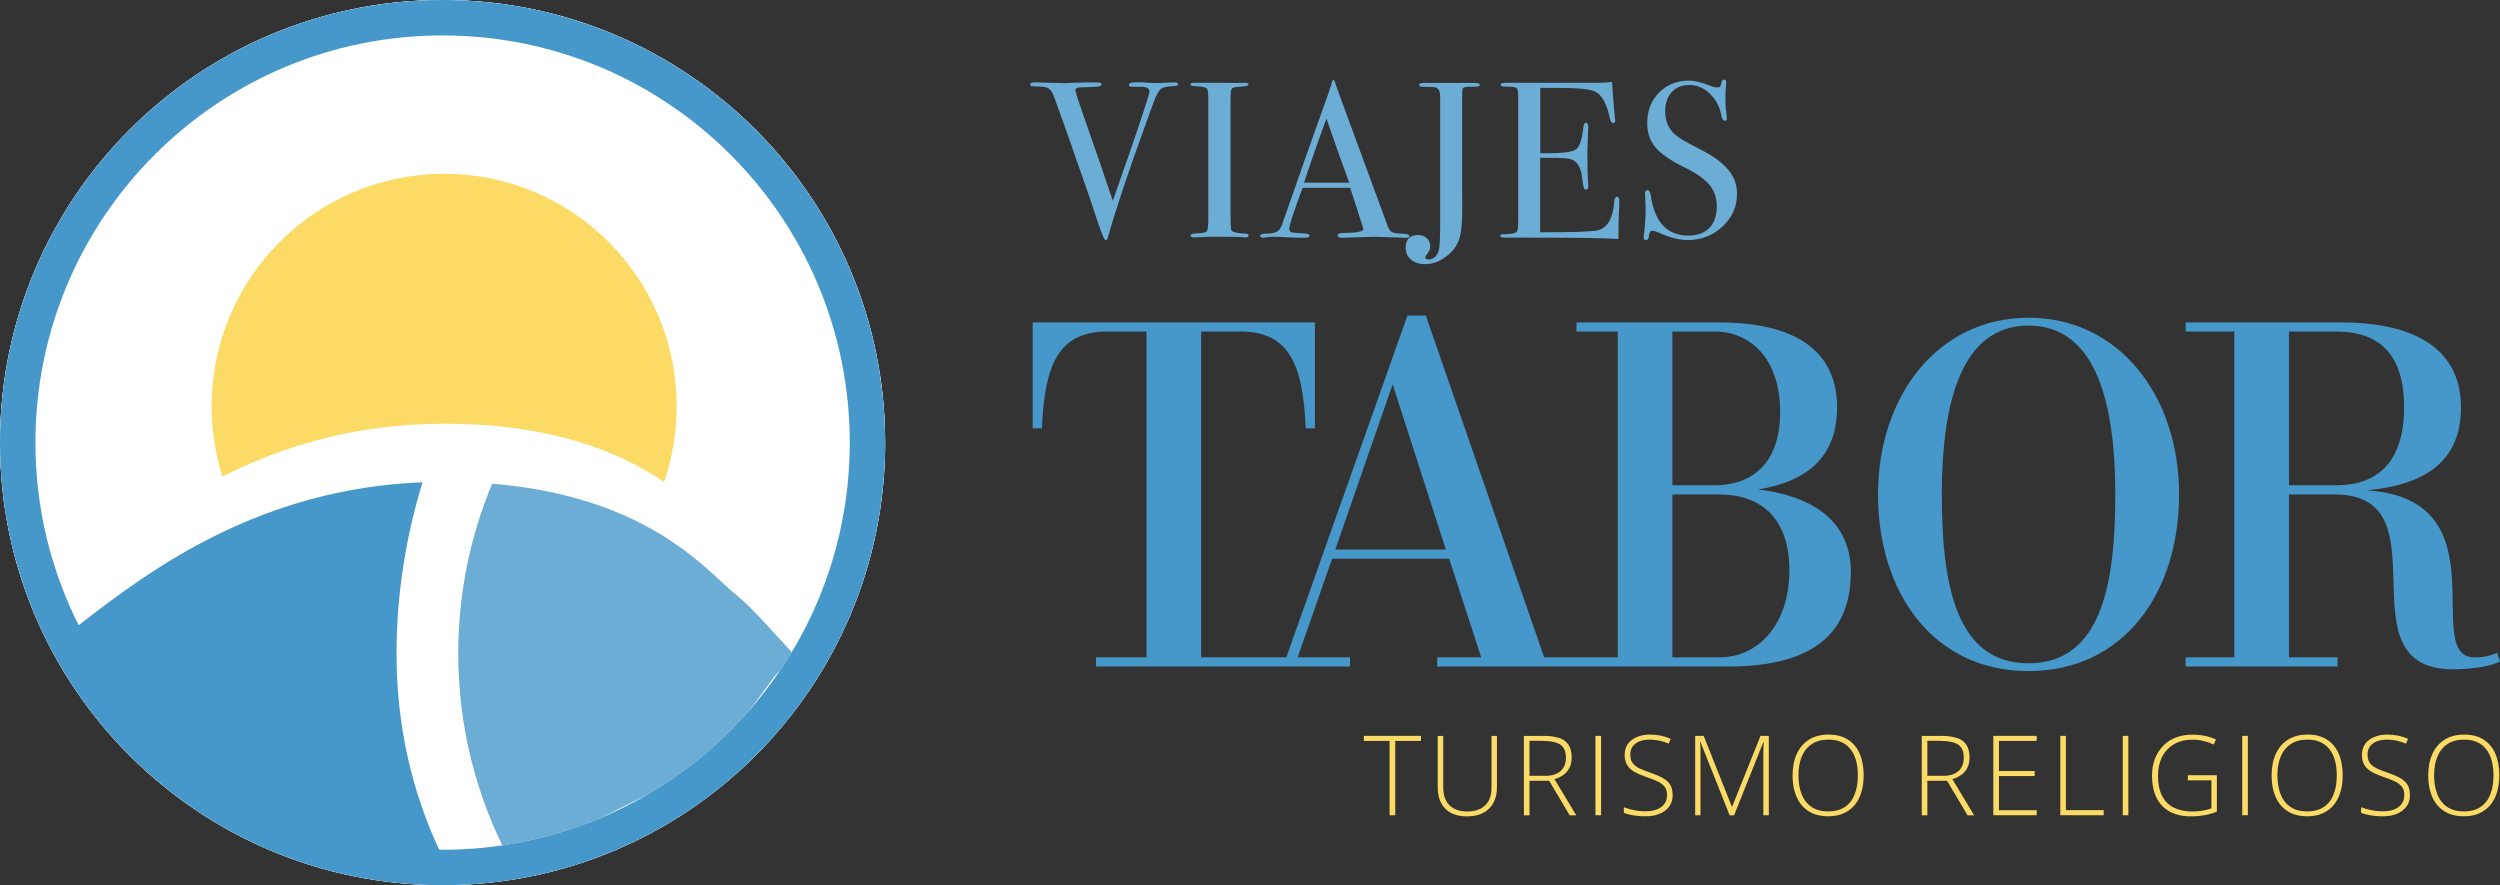 <svg xmlns="http://www.w3.org/2000/svg" id="Capa_2" data-name="Capa 2" viewBox="0 0 352.75 124.89"><rect x="0" y="0" width="352.75" height="124.89" fill="#333333" stroke="none"/><defs><style>      .cls-1 {        fill: #4698ca;      }      .cls-2 {        fill: #fbdb65;      }      .cls-3 {        fill: #6badd5;      }      .cls-4 {        fill: #fff;      }    </style></defs><g id="Capa_1-2" data-name="Capa 1"><path class="cls-1" d="M329.64,46.78c6.22,0,9.58,3.37,9.58,10.68s-3.37,11.01-9.58,11.01h-6.67v-21.69h6.67ZM308.4,92.75v1.3h21.43v-1.3h-6.86v-22.98h6.47c15.93,0,.58,24.67,16.7,24.67,2.85,0,5.57-.52,6.6-1.1l-.39-1.23c-.91.39-1.81.65-3.17.65-7.77,0,4.27-22.4-15.28-23.57,8.55-.78,13.34-4.27,13.34-11.72,0-8.42-6.8-11.98-16.96-11.98h-21.88v1.29h6.86v45.97h-6.86ZM286.23,45.94c9.71,0,12.24,11.39,12.24,23.82s-1.88,23.83-12.24,23.83-12.24-11.39-12.24-23.83,2.53-23.82,12.24-23.82M286.23,94.69c13.4,0,21.24-11.01,21.24-24.93s-8.48-24.93-21.24-24.93-21.24,11.01-21.24,24.93,7.83,24.93,21.24,24.93M242.64,69.77c5.44,0,9.84,2.98,9.84,10.68s-4.4,12.3-9.84,12.3h-6.67v-22.98h6.67ZM241.99,46.78c4.79,0,9.19,3.63,9.19,11.33s-4.4,10.36-9.19,10.36h-6.02v-21.69h6.02ZM243.8,94.05c10.81,0,17.35-3.76,17.35-13.34,0-7.32-5.57-10.75-13.08-11.65,7.25-1.17,11.14-4.86,11.14-11.59,0-8.42-6.54-11.98-16.7-11.98h-20.07v1.29h5.83v45.97h-5.83v1.3h21.37ZM196.5,54.23l7.51,23.31h-15.6l8.09-23.31ZM176.24,92.75v1.3h14.24v-1.3h-7.38l4.86-13.92h16.51l4.53,13.92h-6.21v1.3h20.07v-1.3h-4.98l-16.7-48.23h-2.59l-17.09,48.23h-5.24ZM154.65,92.75v1.3h21.95v-1.3h-7.12v-45.97h5.57c7.32,0,8.8,5.44,9.19,13.66h1.29v-14.95h-39.82v14.95h1.3c.39-8.22,1.88-13.66,9.19-13.66h5.57v45.97h-7.12Z"></path><g><path class="cls-3" d="M166.24,11.87c0,.17-.2.26-.6.28-.92.02-1.54.16-1.85.41-.31.25-.64.84-.97,1.76l-1.07,2.93c-2.57,7.07-4.38,12.49-5.43,16.27-.06.25-.17.38-.31.38-.17,0-.51-.79-1.04-2.35-.94-2.87-1.67-5.02-2.2-6.46-.56-1.59-1.39-3.97-2.49-7.13l-1.53-4.23c-.21-.59-.44-.98-.69-1.18-.25-.2-.67-.31-1.25-.33-.69-.02-1.1-.04-1.24-.06-.14-.02-.2-.1-.2-.25,0-.19.21-.28.63-.28h.28c.38,0,1.03.02,1.96.05.93.03,1.59.05,1.99.05.1,0,.51-.02,1.21-.05.7-.03,1.7-.05,3-.05h.44c.38,0,.56.09.56.29,0,.21-.38.32-1.13.34l-1.91.07c-.44.02-.66.16-.66.42,0,.04.02.13.06.26l.24.85c.04.17,1.07,3.11,3.07,8.84.33.99.97,2.86,1.91,5.63,3.44-9.78,5.17-14.92,5.17-15.42s-.51-.7-1.54-.66h-.97c-.25,0-.38-.09-.38-.28,0-.23.31-.35.94-.35h1.07c.59.06,1.01.09,1.29.09h1l2.07-.09c.38,0,.56.08.56.25Z"></path><path class="cls-3" d="M176.18,33.22c0,.18-.13.27-.38.27h-.31c-.13-.06-1.55-.09-4.27-.09-.52,0-1.05.02-1.57.06-.27.02-.69.03-1.26.03-.27,0-.41-.09-.41-.28,0-.17.27-.26.82-.28.84-.02,1.33-.12,1.47-.3.15-.18.22-.78.22-1.81V14.26c0-1.03-.05-1.6-.16-1.73-.13-.21-.71-.34-1.75-.38-.4-.02-.6-.09-.6-.22,0-.17.13-.25.38-.25h4.27c.32,0,.93.01,1.83.03l1.2-.03c.34,0,.51.09.51.27,0,.16-.47.26-1.4.3-.53.02-.85.12-.97.28-.12.17-.17.61-.17,1.32v16.76c0,1.19.05,1.84.16,1.95.23.23.91.37,2.04.41.23,0,.35.09.35.27Z"></path><path class="cls-3" d="M198.87,33.29c0,.18-.16.27-.47.27-.21,0-.4-.01-.57-.03l-3.98-.12-3.99.12c-.15.02-.3.03-.47.03-.42,0-.63-.11-.63-.33,0-.24.28-.36.85-.36,1.84-.02,2.76-.2,2.76-.55,0-.02-.02-.1-.06-.25l-.26-.83-.16-.44c-.19-.65-.65-2.08-1.38-4.3h-6.71c-1.25,3.35-1.88,5.27-1.88,5.77,0,.29.13.47.38.53.06.02.58.06,1.57.13.61.02.91.12.91.31,0,.21-.27.31-.82.31-.96,0-2.08-.04-3.36-.12-.31-.02-.64-.03-.97-.03s-.66.03-.97.1c-.17.03-.3.05-.41.05-.29,0-.44-.09-.44-.28s.33-.29.99-.31,1.13-.12,1.43-.3c.29-.18.52-.52.69-1.02,2.69-7.72,4.88-13.93,6.57-18.61.05-.25.15-.52.29-.83l.13-.57c.06-.23.15-.35.25-.35.06,0,.12.06.16.19.27.82.89,2.52,1.85,5.11.75,2.03,2.62,7.12,5.62,15.28.17.47.38.77.64.9.26.13.8.21,1.62.23.54.02.82.12.82.3ZM190.37,25.77c-.34-.94-.91-2.5-1.69-4.68l-1.51-4.35c-.88,2.31-1.94,5.32-3.18,9.03h6.38Z"></path><path class="cls-3" d="M208.82,11.98c0,.16-.22.24-.66.24-.79,0-1.29.03-1.47.08-.19.05-.3.14-.33.27-.03.13-.05.53-.05,1.23v13.01c.02,1.45.02,2.63,0,3.55-.04,1.3-.13,2.27-.28,2.92-.25,1.09-.86,2.03-1.84,2.81-.98.79-2.02,1.18-3.13,1.18-.81,0-1.47-.21-1.97-.64s-.75-.99-.75-1.68c0-1.19.59-1.79,1.76-1.79.48,0,.88.15,1.21.44.32.29.49.67.49,1.13,0,.4-.14.75-.41,1.07-.19.23-.28.41-.28.53,0,.19.16.28.47.28.67,0,1.14-.41,1.41-1.22.15-.44.22-1.73.22-3.86V13.6c0-.67-.2-1.09-.6-1.25-.19-.06-.69-.09-1.51-.09-.38,0-.61-.02-.71-.06-.09-.04-.14-.1-.14-.19,0-.21.17-.31.5-.31h7.06c.67,0,1,.1,1,.3Z"></path><path class="cls-3" d="M228.49,28.44c0,.08-.02.6-.06,1.54s-.06,1.84-.06,2.7v1.04c-2.05-.13-6.11-.19-12.17-.19h-3.92c-.4,0-.6-.08-.6-.25,0-.11.06-.18.19-.2.06,0,.46-.03,1.19-.08.54-.04.87-.16.99-.35.12-.19.17-.68.17-1.48V13.48c0-.61-.09-.97-.27-1.09-.18-.11-.75-.17-1.71-.17-.33,0-.5-.09-.5-.27s.23-.27.69-.27h13.3c.63,0,1.2-.04,1.73-.12.04.9.14,2.14.28,3.73l.13,1.35c.02.1.03.24.03.41,0,.21-.09.31-.28.31-.23,0-.4-.26-.5-.79-.4-1.89-1.05-3.09-1.95-3.6-.67-.38-2.43-.57-5.27-.57h-2.57v9.23h.75c2.34,0,3.77-.18,4.28-.53.51-.36.86-1.39,1.05-3.11.04-.44.16-.66.35-.66.23,0,.34.19.34.56s-.02.93-.06,1.66-.06,1.29-.06,1.66c0,2.24.03,3.78.1,4.61.02.21.02.39.02.53,0,.27-.11.41-.34.41-.15,0-.24-.09-.3-.27-.05-.18-.14-.76-.27-1.74-.17-1.23-.68-2-1.53-2.29-.38-.12-1.35-.19-2.94-.19h-1.41v10.51c4.6,0,7.3-.09,8.1-.28,1.38-.31,2.17-1.63,2.35-3.97.04-.52.18-.77.41-.77.21,0,.31.22.31.66Z"></path><path class="cls-3" d="M245.09,27.37c0,1.8-.68,3.33-2.05,4.6s-3.02,1.9-4.94,1.9c-1.13,0-2.48-.35-4.05-1.04-.42-.19-.73-.28-.94-.28-.25,0-.41.29-.47.87-.02.3-.16.45-.41.45-.21,0-.31-.13-.31-.38,0-.17.01-.29.03-.38.17-1.28.25-2.46.25-3.54,0-.21-.02-.79-.06-1.76-.02-.12-.03-.29-.03-.5,0-.31.13-.47.38-.47.21,0,.36.25.44.76.54,3.76,2.31,5.64,5.3,5.64,1.28,0,2.26-.36,2.96-1.08s1.05-1.74,1.05-3.06c0-1.17-.34-2.17-1.02-3-.68-.83-1.85-1.65-3.5-2.46-1.99-.98-3.37-1.93-4.14-2.86-.77-.92-1.16-2.06-1.16-3.42,0-1.74.56-3.17,1.68-4.3,1.12-1.13,2.54-1.69,4.25-1.69.71,0,1.69.24,2.95.72.44.17.76.25.97.25.23,0,.38-.04.45-.13.07-.08.14-.3.2-.66.04-.21.16-.31.35-.31.21,0,.31.13.31.38,0,.17-.01.29-.03.38-.06.5-.09,1.11-.09,1.82,0,1,.05,1.8.16,2.38l.03.5c.02.23-.07.34-.28.34-.23,0-.39-.24-.47-.72-.23-1.23-.77-2.26-1.63-3.09s-1.82-1.24-2.89-1.24-1.88.33-2.49,1c-.62.67-.93,1.58-.93,2.73,0,1.34.45,2.42,1.35,3.23.5.46,1.59,1.11,3.26,1.95,1.97.98,3.38,1.98,4.24,3,.86,1.01,1.29,2.17,1.29,3.47Z"></path></g><g><path class="cls-2" d="M196.87,115.03h-.8v-10.49h-3.63v-.71h8.06v.71h-3.63v10.49Z"></path><path class="cls-2" d="M211.22,103.83v7.25c0,.87-.17,1.62-.51,2.23-.34.61-.82,1.08-1.45,1.4-.63.32-1.39.48-2.26.48-1.33,0-2.36-.36-3.07-1.08-.72-.72-1.07-1.74-1.07-3.05v-7.22h.78v7.22c0,1.12.29,1.98.88,2.56s1.43.88,2.53.88c.72,0,1.33-.13,1.84-.39.51-.26.89-.64,1.16-1.13s.4-1.1.4-1.81v-7.33h.79Z"></path><path class="cls-2" d="M217.74,103.83c.89,0,1.63.1,2.23.29.6.19,1.04.51,1.34.96.3.44.45,1.04.45,1.8,0,.57-.1,1.05-.31,1.46-.21.41-.49.74-.85,1-.36.26-.78.46-1.26.6l3.07,5.1h-.93l-2.89-4.87h-2.78v4.87h-.79v-11.2h2.72ZM217.66,104.53h-1.85v4.94h2.23c.92,0,1.63-.22,2.14-.66s.77-1.07.77-1.89c0-.9-.27-1.53-.81-1.87-.54-.34-1.37-.51-2.48-.51Z"></path><path class="cls-2" d="M225.12,115.03v-11.2h.79v11.2h-.79Z"></path><path class="cls-2" d="M236.02,112.14c0,.67-.17,1.23-.51,1.68s-.79.79-1.37,1.02c-.58.23-1.23.34-1.96.34-.45,0-.87-.02-1.24-.07-.37-.04-.71-.1-1-.17-.3-.07-.57-.15-.82-.25v-.79c.4.15.86.29,1.38.4.52.12,1.09.17,1.71.17.58,0,1.1-.08,1.55-.25s.81-.42,1.07-.77c.26-.34.39-.77.39-1.29,0-.46-.11-.84-.33-1.13-.22-.29-.54-.55-.98-.76-.43-.21-.98-.43-1.64-.65-.46-.16-.88-.33-1.25-.5-.38-.18-.7-.38-.96-.61s-.47-.51-.61-.84c-.14-.33-.21-.72-.21-1.17,0-.62.16-1.14.47-1.56.31-.42.74-.74,1.28-.96.54-.22,1.15-.33,1.82-.33.54,0,1.05.05,1.53.15s.95.25,1.4.45l-.28.68c-.45-.19-.9-.34-1.35-.43-.45-.09-.89-.14-1.33-.14-.53,0-1,.08-1.41.23-.41.16-.74.39-.98.7-.24.31-.36.71-.36,1.18s.11.89.33,1.19c.22.3.54.55.95.75s.9.39,1.46.58c.66.22,1.24.46,1.72.71.48.25.85.56,1.12.94.26.38.39.87.39,1.48Z"></path><path class="cls-2" d="M244.05,115.03l-4.12-10.35h-.04c0,.19.02.39.03.59s.01.42.02.65,0,.46,0,.71v8.4h-.75v-11.2h1.2l3.97,9.98h.05l4-9.98h1.17v11.2h-.77v-8.49c0-.2,0-.4,0-.61,0-.21.01-.42.02-.62,0-.21.02-.41.03-.6h-.05l-4.13,10.33h-.63Z"></path><path class="cls-2" d="M262.96,109.41c0,.85-.1,1.63-.31,2.34-.21.71-.52,1.31-.94,1.82s-.94.91-1.57,1.19c-.63.28-1.36.42-2.19.42s-1.57-.14-2.2-.42c-.63-.28-1.15-.68-1.57-1.19-.42-.51-.73-1.12-.94-1.83-.21-.71-.31-1.49-.31-2.34,0-1.13.19-2.13.58-3s.96-1.54,1.71-2.02,1.68-.73,2.79-.73,1.96.23,2.7.69c.74.46,1.3,1.12,1.68,1.98.38.86.57,1.89.57,3.08ZM253.76,109.41c0,1,.15,1.88.45,2.65s.76,1.36,1.39,1.79c.62.43,1.41.64,2.36.64s1.75-.21,2.37-.64c.62-.42,1.08-1.02,1.37-1.78.3-.76.44-1.65.44-2.66,0-1.6-.35-2.84-1.05-3.72s-1.73-1.33-3.08-1.33c-.96,0-1.75.21-2.38.64-.63.42-1.1,1.01-1.41,1.77-.31.76-.46,1.64-.46,2.64Z"></path><path class="cls-2" d="M273.88,103.83c.89,0,1.63.1,2.23.29.6.19,1.04.51,1.34.96.3.44.45,1.04.45,1.8,0,.57-.1,1.05-.31,1.46-.21.41-.49.74-.85,1-.36.26-.78.46-1.26.6l3.07,5.1h-.93l-2.89-4.87h-2.78v4.87h-.79v-11.2h2.72ZM273.8,104.53h-1.85v4.94h2.23c.92,0,1.63-.22,2.14-.66s.77-1.07.77-1.89c0-.9-.27-1.53-.81-1.87-.54-.34-1.37-.51-2.48-.51Z"></path><path class="cls-2" d="M287.38,115.03h-6.12v-11.2h6.12v.71h-5.33v4.25h5.04v.71h-5.04v4.82h5.33v.71Z"></path><path class="cls-2" d="M290.71,115.03v-11.2h.79v10.48h5.33v.72h-6.12Z"></path><path class="cls-2" d="M299.52,115.03v-11.2h.79v11.2h-.79Z"></path><path class="cls-2" d="M308.68,109.38h4.12v5.14c-.54.22-1.11.39-1.72.5-.61.11-1.25.17-1.94.17-1.19,0-2.19-.23-3.01-.68-.81-.45-1.43-1.11-1.85-1.96-.42-.86-.63-1.89-.63-3.1,0-1.12.23-2.12.69-3,.46-.87,1.11-1.56,1.97-2.05.85-.5,1.88-.74,3.07-.74.61,0,1.19.06,1.74.17s1.06.28,1.55.51l-.31.71c-.49-.22-.98-.39-1.48-.51s-1.01-.17-1.53-.17c-1.01,0-1.88.22-2.61.65-.73.43-1.29,1.03-1.67,1.79s-.58,1.64-.58,2.64c0,1.13.19,2.07.56,2.81.37.75.92,1.31,1.64,1.68s1.59.56,2.62.56c.56,0,1.07-.04,1.51-.12.45-.08.85-.19,1.21-.32v-3.95h-3.33v-.72Z"></path><path class="cls-2" d="M316.38,115.03v-11.2h.79v11.2h-.79Z"></path><path class="cls-2" d="M330.55,109.41c0,.85-.1,1.63-.31,2.34-.21.71-.52,1.31-.94,1.82s-.94.91-1.57,1.19c-.63.28-1.36.42-2.19.42s-1.57-.14-2.2-.42c-.63-.28-1.15-.68-1.57-1.19-.42-.51-.73-1.12-.94-1.83-.21-.71-.31-1.49-.31-2.34,0-1.13.19-2.13.58-3s.96-1.54,1.71-2.02,1.68-.73,2.79-.73,1.96.23,2.7.69c.74.46,1.3,1.12,1.68,1.98.38.86.57,1.89.57,3.08ZM321.34,109.41c0,1,.15,1.88.45,2.65s.76,1.36,1.39,1.79c.62.43,1.41.64,2.36.64s1.75-.21,2.37-.64c.62-.42,1.08-1.02,1.37-1.78.3-.76.44-1.65.44-2.66,0-1.6-.35-2.84-1.05-3.72s-1.73-1.33-3.08-1.33c-.96,0-1.75.21-2.38.64-.63.42-1.1,1.01-1.41,1.77-.31.76-.46,1.64-.46,2.64Z"></path><path class="cls-2" d="M340.05,112.14c0,.67-.17,1.23-.51,1.68s-.79.79-1.37,1.02c-.58.23-1.23.34-1.96.34-.45,0-.87-.02-1.24-.07-.37-.04-.71-.1-1-.17-.3-.07-.57-.15-.82-.25v-.79c.4.15.86.29,1.38.4.52.12,1.09.17,1.71.17.58,0,1.1-.08,1.55-.25s.81-.42,1.07-.77c.26-.34.39-.77.39-1.29,0-.46-.11-.84-.33-1.13-.22-.29-.54-.55-.98-.76-.43-.21-.98-.43-1.64-.65-.46-.16-.88-.33-1.25-.5-.38-.18-.7-.38-.96-.61s-.47-.51-.61-.84c-.14-.33-.21-.72-.21-1.17,0-.62.16-1.14.47-1.56.31-.42.74-.74,1.28-.96.54-.22,1.15-.33,1.82-.33.54,0,1.05.05,1.53.15s.95.25,1.4.45l-.28.68c-.45-.19-.9-.34-1.35-.43-.45-.09-.89-.14-1.33-.14-.53,0-1,.08-1.41.23-.41.16-.74.39-.98.7-.24.31-.36.71-.36,1.18s.11.89.33,1.19c.22.3.54.55.95.75s.9.39,1.46.58c.66.22,1.24.46,1.72.71.48.25.85.56,1.12.94.26.38.39.87.39,1.48Z"></path><path class="cls-2" d="M352.65,109.41c0,.85-.1,1.63-.31,2.34-.21.71-.52,1.31-.94,1.82s-.94.91-1.57,1.19c-.63.28-1.36.42-2.19.42s-1.57-.14-2.2-.42c-.63-.28-1.15-.68-1.57-1.19-.42-.51-.73-1.12-.94-1.83-.21-.71-.31-1.49-.31-2.34,0-1.13.19-2.13.58-3s.96-1.54,1.71-2.02,1.68-.73,2.79-.73,1.96.23,2.7.69c.74.46,1.3,1.12,1.68,1.98.38.86.57,1.89.57,3.08ZM343.45,109.41c0,1,.15,1.88.45,2.65s.76,1.36,1.39,1.79c.62.43,1.41.64,2.36.64s1.75-.21,2.37-.64c.62-.42,1.08-1.02,1.37-1.78.3-.76.44-1.65.44-2.66,0-1.6-.35-2.84-1.05-3.72s-1.73-1.33-3.08-1.33c-.96,0-1.75.21-2.38.64-.63.42-1.1,1.01-1.41,1.77-.31.76-.46,1.64-.46,2.64Z"></path></g><path class="cls-4" d="M62.45,124.89c34.49,0,62.45-27.96,62.45-62.45S96.93,0,62.45,0,0,27.96,0,62.45s27.96,62.45,62.45,62.45"></path><path class="cls-3" d="M112.2,92.54c-3.48-3.75-6.44-7.16-8.28-8.57-3.8-2.92-11.88-13.85-34.48-15.72-3.07,7.37-4.78,15.46-4.78,23.95,0,10.43,2.58,20.25,7.12,28.88l2.37-.5,11.04-5.38,15.07-7.54,9.15-12.38,2.79-2.74Z"></path><path class="cls-4" d="M119.9,62.45c0,31.73-25.72,57.45-57.45,57.45S5,94.18,5,62.45,30.72,5,62.45,5s57.45,25.72,57.45,57.45M124.89,62.45C124.89,27.96,96.93,0,62.45,0S0,27.96,0,62.45s27.96,62.45,62.45,62.45,62.45-27.96,62.45-62.45"></path><path class="cls-1" d="M119.9,62.45c0,31.73-25.72,57.45-57.45,57.45-.16,0-.32-.01-.48-.01-3.85-8.22-6.02-17.52-6.02-27.68,0-8.23,1.29-16.39,3.67-24.16-22.71.91-37.87,11.86-48.52,20.17-3.9-7.75-6.1-16.5-6.1-25.76C5,30.72,30.72,5,62.45,5s57.45,25.72,57.45,57.45M124.89,62.45C124.89,27.96,96.93,0,62.45,0S0,27.96,0,62.45s27.96,62.45,62.45,62.45,62.45-27.96,62.45-62.45"></path><path class="cls-2" d="M95.48,57.33c0-18.12-14.69-32.81-32.81-32.81s-32.81,14.69-32.81,32.81c0,3.45.54,6.78,1.52,9.91,8.46-4.25,18.71-7.45,31.29-7.45,15.51,0,25,4.14,31.03,8.21,1.15-3.34,1.78-6.93,1.78-10.67"></path></g></svg>